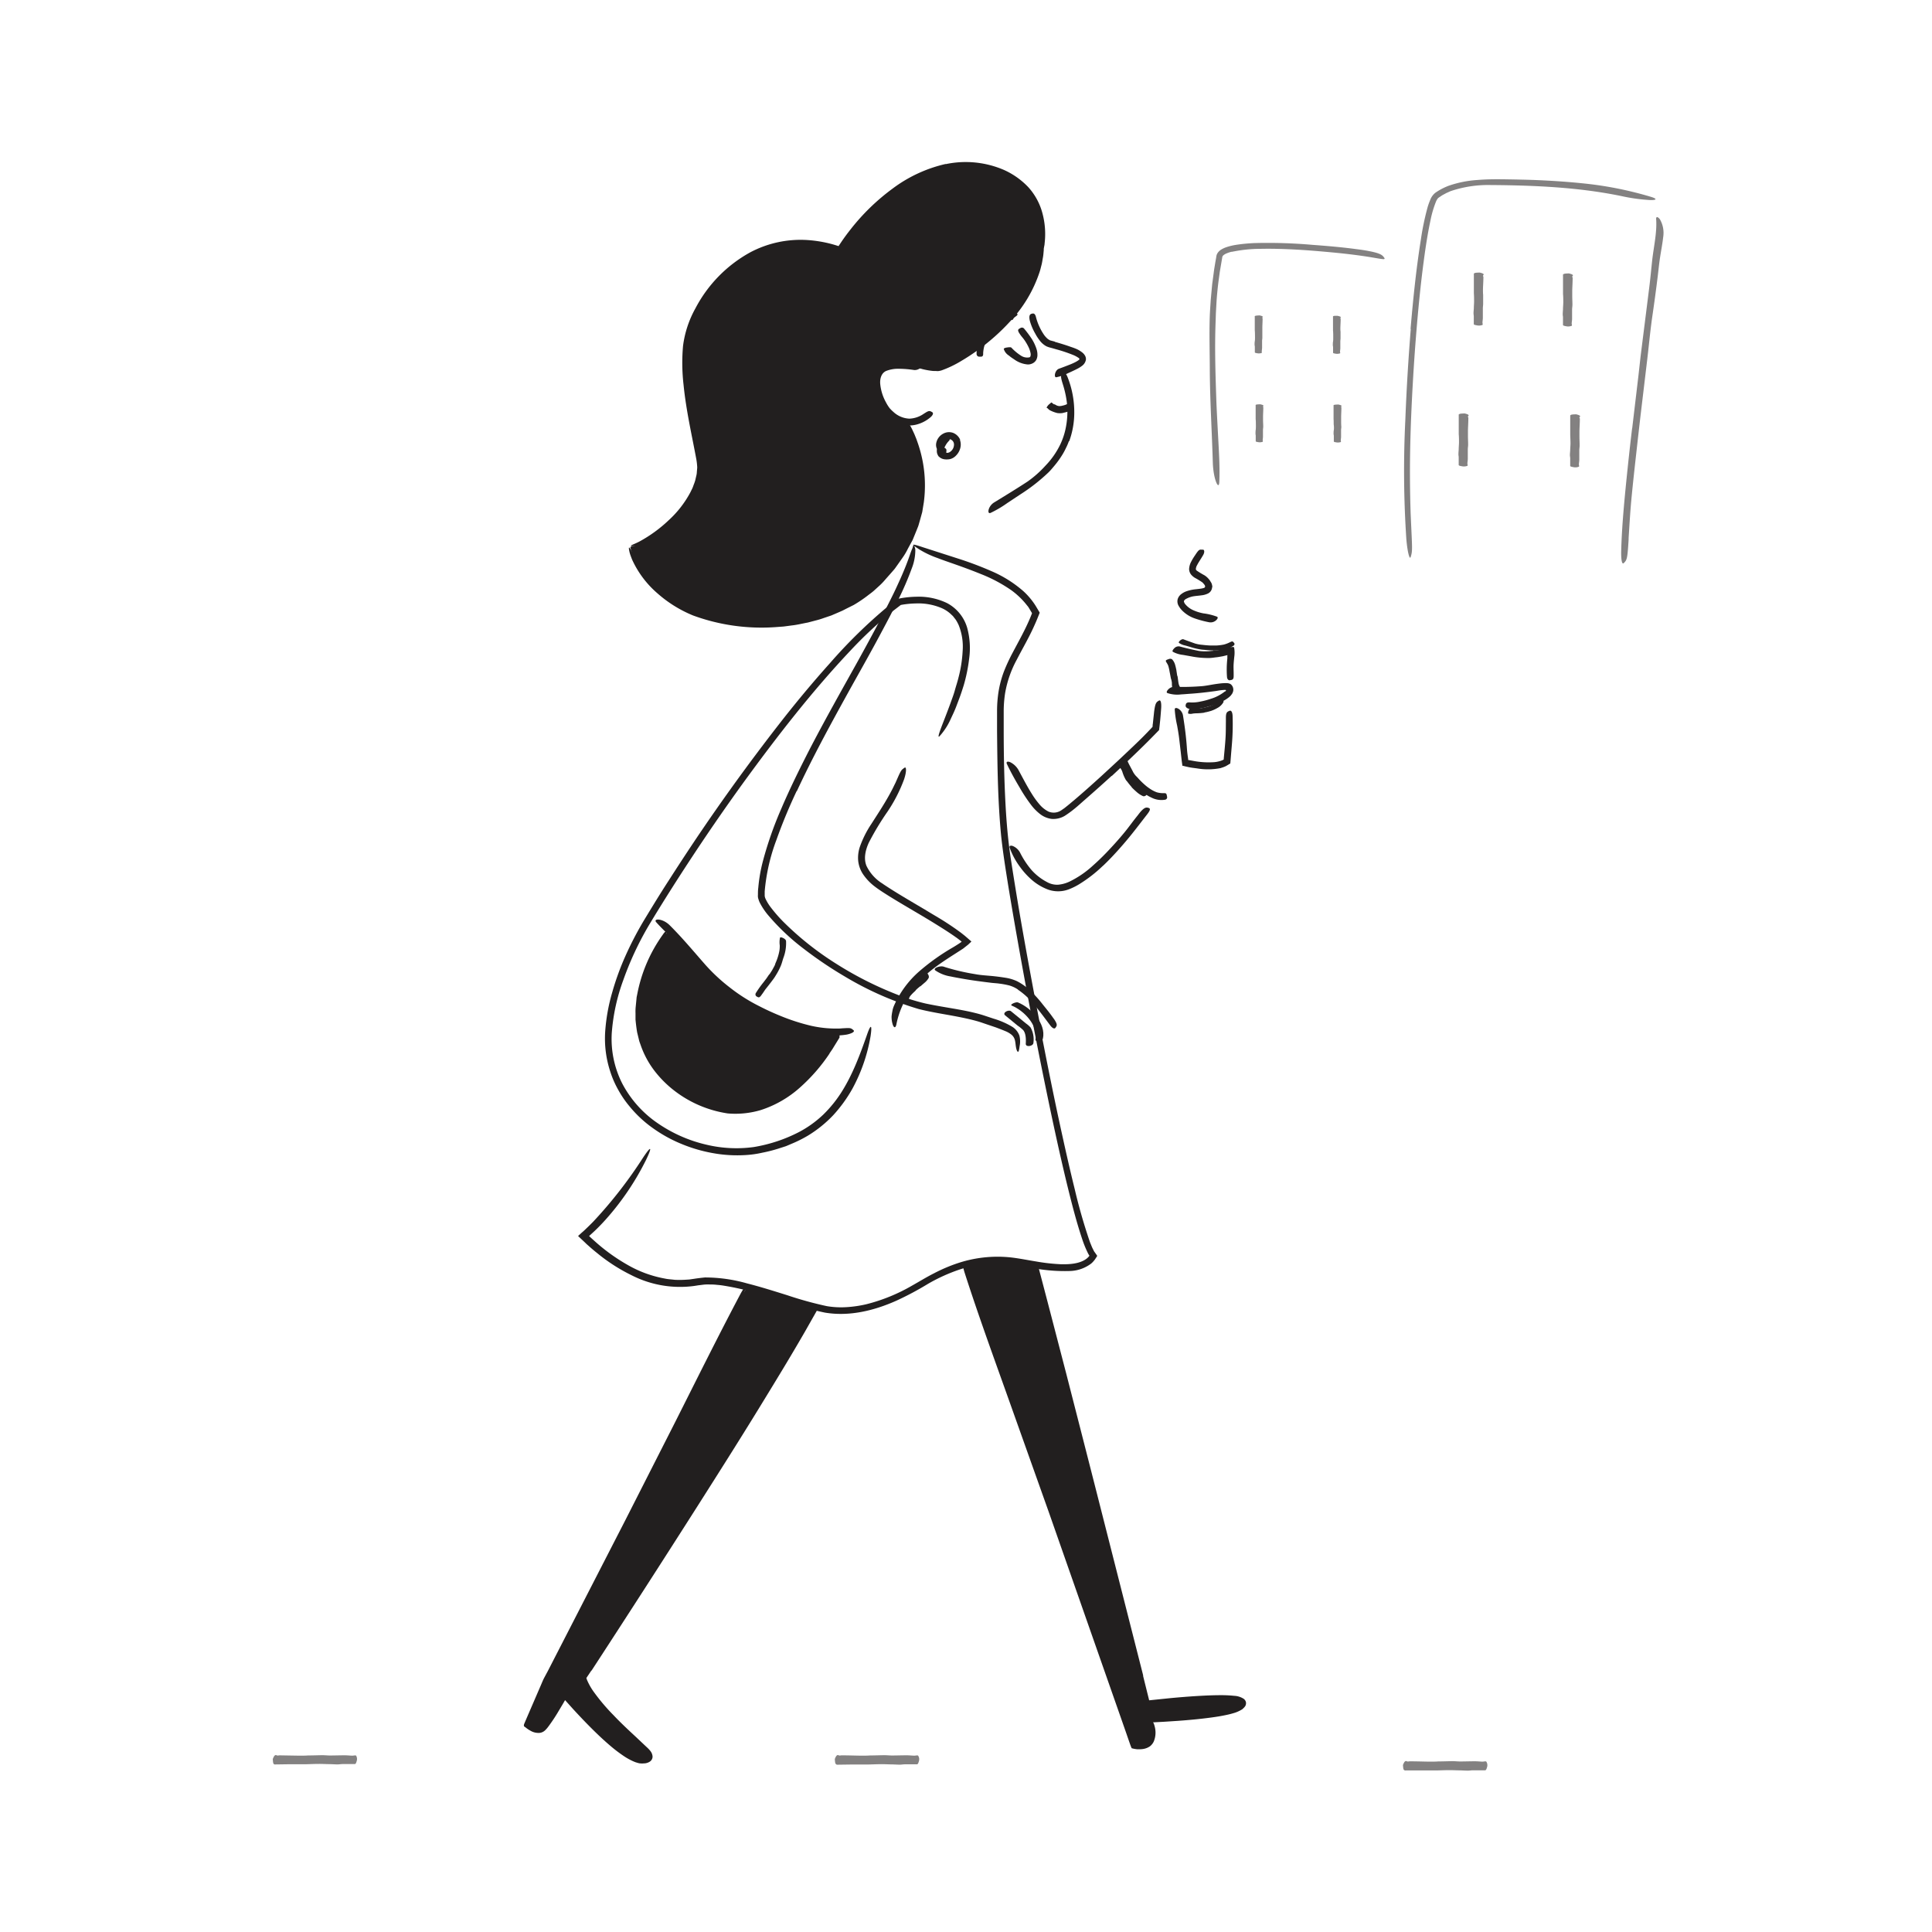 <?xml version="1.0" encoding="UTF-8"?>
<svg xmlns="http://www.w3.org/2000/svg" id="Layer_1" data-name="Layer 1" width="520" height="520" viewBox="0 0 520 520">
  <defs>
    <style>.cls-1{fill:#221f1f;}.cls-2{opacity:0.56;}</style>
  </defs>
  <title>Notioly v2</title>
  <g id="_77.Walking" data-name="77.Walking">
    <path class="cls-1" d="M200.87,346.64,147.13,452.36l-5.06,11.84s2.37,2.05,3.84,1,6.06-9.26,6.06-9.26,15.58,18.31,21.26,17.68c0,0,2.53,0,.84-1.89s-15.89-13.48-17.52-20.21c0,0,48.47-74.58,62-98.6Z"></path>
    <path class="cls-1" d="M159.16,449.64,158,451.37l-.18.28s0,0,0,0l.17.49a16.63,16.63,0,0,0,1.91,3.35,53.49,53.49,0,0,0,5.25,6.18c1.89,2,3.88,3.86,5.9,5.73l3,2.83c.13.12.26.23.4.38a6.58,6.58,0,0,1,.58.65,2.68,2.68,0,0,1,.61,1.53,1.62,1.62,0,0,1-.72,1.34,3,3,0,0,1-1.64.49,5.05,5.05,0,0,1-.91,0c-.23,0-.49-.07-.71-.13l-.66-.2-.6-.25a16.64,16.64,0,0,1-2.21-1.2,38.72,38.72,0,0,1-3.87-2.91c-2.43-2.06-4.69-4.28-6.89-6.55q-1.6-1.66-3.17-3.37l-2.17-2.42-.54.94-1.26,2.11a45.94,45.94,0,0,1-2.76,4.15,7.71,7.71,0,0,1-.79.9,2.57,2.57,0,0,1-1.42.71,4.2,4.2,0,0,1-2.59-.6l-.26-.15c-.13-.07-.26-.16-.38-.24a7.79,7.79,0,0,1-.71-.54c-.71-.3-.24-.92-.05-1.46l.93-2.16,3.32-7.68c.28-.64.53-1.29.85-1.91l1-1.86,1.91-3.72,3.82-7.43,15.27-29.73,13.42-26.42c5.67-11.25,11.29-22.59,17.17-33.72,3.67-6.95.77,2.75-5.79,15.69-11.63,22.95-23.35,45.82-35.34,68.83l-5.38,10.43L149.8,449c-.87,1.77-1.87,3.51-2.59,5.36l-2.34,5.48-1.17,2.75-.47,1.1c0,.06-.12.16,0,.2a1.33,1.33,0,0,0,.19.14,5,5,0,0,0,.45.25,3.6,3.6,0,0,0,.56.22,1.35,1.35,0,0,0,.88,0l.15-.09.17-.15c.14-.16.28-.31.43-.5.28-.36.56-.76.84-1.15,1.1-1.61,2.12-3.31,3.12-5l1.84-3.22,1.92,2.22,1.17,1.33,2.36,2.56c1.59,1.69,3.21,3.35,4.89,4.95a63.65,63.65,0,0,0,5.22,4.53,24.25,24.25,0,0,0,2.82,1.88,11.4,11.4,0,0,0,1.47.68,7.27,7.27,0,0,0,.73.2l.35.05H173a.86.86,0,0,0,.52-.13c.17-.12.07-.35,0-.49a1.68,1.68,0,0,0-.18-.21s-.26-.27-.41-.4l-1-.92-4-3.72a97,97,0,0,1-7.62-7.94,36.62,36.62,0,0,1-2.45-3.3,15.91,15.91,0,0,1-1-1.8c-.16-.32-.33-.63-.46-1l-.4-1.18-.12-.36a1.61,1.61,0,0,1,.2-.33l.38-.59.55-.84L158,448l2.2-3.37q4.38-6.76,8.77-13.51c8.83-13.66,17.68-27.4,26.26-41.07,6.66-10.63,13.07-21.13,19.34-31.82.7-1.18,1.35-2.36,2-3.53l.66-1.17a1,1,0,0,0,.07-.15l-.17-.05-.34-.12c-9.64-3.38-12.66-4.58-14.56-5.78-.43-.28-1-.6-1.25-.81-.79-.69,3.24.4,10.32,2.79l4,1.34,2,.67,1.62.56.89.31.23.08c.05,0,0,0,0,.07l-.06.1-.23.41-2.54,4.48c-.69,1.24-1.42,2.46-2.13,3.69-2.87,4.91-5.85,9.82-8.87,14.75-6,9.86-12.29,19.78-18.59,29.69q-14.06,22.08-28.41,44.09Z"></path>
    <path class="cls-1" d="M259.5,339.88c-.06,1.32,45.73,129.74,45.73,129.74s4,1.05,4.63-2.1a5.22,5.22,0,0,0-1.26-4.85s24.21-.84,25.68-4-25.84.21-25.84.21l-30-118.19Z"></path>
    <path class="cls-1" d="M307.66,451.05l1.64,6.59,5.75-.59q3.38-.32,6.76-.54c2.27-.14,4.53-.25,6.82-.25a33.74,33.74,0,0,1,3.54.17,5.18,5.18,0,0,1,2.58.81,1.62,1.62,0,0,1,.59.87,1.6,1.6,0,0,1-.17,1.07,2.91,2.91,0,0,1-.49.57l-.28.27c-.11.08-.25.15-.38.23a9.05,9.05,0,0,1-1.63.73c-.74.23-1.48.43-2.21.58-1.47.32-2.93.55-4.39.74-2.92.39-5.84.66-8.76.87l-3.64.24-2.83.15h-.15s-.16,0-.08,0a1.19,1.19,0,0,1,.16.23l.06.13a5.9,5.9,0,0,1,.2.63A6.41,6.41,0,0,1,311,466a6.16,6.16,0,0,1-.48,2.76,3.52,3.52,0,0,1-1,1.25,4.34,4.34,0,0,1-1.41.64,5.19,5.19,0,0,1-1.4.16c-.22,0-.45,0-.67,0a8.5,8.5,0,0,1-1-.16l-.44-.11c-.07-.12-.12-.27-.18-.4s-.22-.59-.31-.84l-.35-1-.69-2-1.4-4-2.78-7.93-5.56-15.86-11.11-31.71-10-28.09c-4.24-11.94-8.63-23.88-12.52-35.95a16.68,16.68,0,0,1-.55-2.1c-.1-.53-.05-.83.05-.77a12,12,0,0,1,1.44,2.48A147.75,147.75,0,0,1,267,357.91c8.58,24.41,17.17,48.81,25.65,73.48,2.54,7.37,5.19,14.88,7.88,22.42l4,11.34,1,2.83.24.66c0,.07,0,.17.09.21l.24,0c.2,0,.42,0,.63,0a2.27,2.27,0,0,0,1.93-.81,3.93,3.93,0,0,0,.4-2.32,4.09,4.09,0,0,0-.15-.85,1.59,1.59,0,0,0-.07-.2,1.23,1.23,0,0,0-.11-.28,4,4,0,0,0-.48-.79,2.66,2.66,0,0,0,0-1.06.19.19,0,0,0,0-.08s0,0,.07-.07.1-.1.16-.16.25-.31.39-.49l3.8-.18,3.08-.19c2.05-.13,4.09-.3,6.14-.51s4.07-.45,6.07-.8,4.45-.95,4.64-1.28a.38.38,0,0,0,.14-.25.29.29,0,0,0-.19-.2,2.11,2.11,0,0,0-.56-.15c-.07,0-.65-.08-1.11-.11l-1.43-.05c-1.92,0-3.86,0-5.79.14-3.88.21-7.76.55-11.64.95l-4.17.47q-3.59-14.26-7.18-28.53c-4-15.86-8-31.8-12-47.54-3.19-12.21-6.31-24.19-9.46-36.26-.52-1.95-1-3.86-1.54-5.81l-.94,0c-10.26-.41-13.52-.68-15.7-1.27-.5-.14-1.15-.28-1.44-.4-1-.43,3.23-.57,10.74-.36l8.8.27q2,7.53,4,15.24,1.91,7.34,3.85,14.8c2.55,9.95,5.13,20,7.71,30.12L307.7,451Z"></path>
    <path class="cls-1" d="M287.67,118.8a14.17,14.17,0,0,1-.75,1.75,18,18,0,0,1-.89,1.68,24.57,24.57,0,0,1-2.18,3.06c-.59.7-1.16,1.41-1.8,2a48.93,48.93,0,0,1-7.44,5.79l-3.46,2.29a29.58,29.58,0,0,1-4.54,2.68c-1,.44-.7-1.82,1-2.84,3-1.84,6-3.66,9-5.63a29,29,0,0,0,4.8-4.27,21.81,21.81,0,0,0,4-5.76,19,19,0,0,0,1.38-4.09,22.28,22.28,0,0,0,.42-6.57,26.77,26.77,0,0,0-1-5l-.33-1.07c-.38-1.33-.4-1.8,0-2.23a1.89,1.89,0,0,1,.27-.29c.33-.23.8.23,1.19,1.21a25.49,25.49,0,0,1,1.8,9.7,22.54,22.54,0,0,1-1.35,7.52Z"></path>
    <path class="cls-1" d="M283.9,92c1.45.42,2.9.85,4.36,1.38a16.75,16.75,0,0,1,1.62.61,7.77,7.77,0,0,1,1.41.88,3.08,3.08,0,0,1,.72.81,1.91,1.91,0,0,1,.27,1.12,2.63,2.63,0,0,1-1.11,1.71,8,8,0,0,1-1.35.82c-.8.41-1.6.77-2.39,1.13a12.17,12.17,0,0,1-3.14,1.08c-.68.09-.4-1.89.74-2.3s2-.75,3-1.14a14.91,14.91,0,0,0,1.39-.63c.23-.11.41-.23.6-.34l.38-.27a.22.22,0,0,0,.11-.25c0-.12,0-.14-.28-.33a7.91,7.91,0,0,0-1.62-.83,40.53,40.53,0,0,0-4.2-1.4l-1.33-.38-.68-.18a6.89,6.89,0,0,1-.77-.29,5.52,5.52,0,0,1-1.77-1.53,12.07,12.07,0,0,1-1.21-1.86,14.85,14.85,0,0,1-1.37-3.13,5.87,5.87,0,0,1-.18-.75c-.14-1,.09-1.37.6-1.49a1.51,1.51,0,0,1,.35-.06.58.58,0,0,1,.48.25,1.68,1.68,0,0,1,.28.63,15.15,15.15,0,0,0,2.15,4.8,5.68,5.68,0,0,0,1.22,1.3c.11,0,.22.13.32.18s.14.07.33.12l1.09.29Z"></path>
    <path class="cls-1" d="M169.65,147.31c2.25,8.58,10.61,15.49,18.9,18.26,15.56,5.22,36.61,3,48.31-9,20.07-20.63,7.38-41.5,7.38-41.5s-9-5.11-9.11-10.65c-.18-6,4.11-7.56,9.47-6.81,2.63.38,5,1.44,7.68,1.33,3-.12,26.59-12.85,27.61-32.11,0,0,3.29-14-9.95-20-18-7.84-35.82,8.15-43.69,20.86-23.34-8.17-38.18,11.56-40.75,23.12-2.49,11.18,3.35,31,3.27,35-.22,10.73-13.88,20.59-18.91,21.3"></path>
    <path class="cls-1" d="M254.57,44.17a26,26,0,0,1,15.65,1.57,20.66,20.66,0,0,1,6.56,4.65,16.87,16.87,0,0,1,3.82,7.11,21.44,21.44,0,0,1,.56,8c0,.33-.09.67-.15,1l-.08.47,0,.13,0,.24c-.07.66-.1,1.33-.23,2s-.2,1.31-.37,1.95-.31,1.29-.52,1.91a35.74,35.74,0,0,1-8,13.38,55.93,55.93,0,0,1-8.46,7.53c-1.53,1.12-3.11,2.15-4.74,3.11a28.85,28.85,0,0,1-5.22,2.48,5.6,5.6,0,0,1-.7.16,3.25,3.25,0,0,1-.72,0c-.42,0-.84,0-1.25-.06a20,20,0,0,1-2.4-.44,31.21,31.21,0,0,0-4.4-.93,10.8,10.8,0,0,0-4.22.21,4.58,4.58,0,0,0-3,2.28,5.52,5.52,0,0,0-.58,1.91,7.17,7.17,0,0,0-.08,1,4.65,4.65,0,0,0,.06,1,8.08,8.08,0,0,0,1.78,3.71,21,21,0,0,0,3.13,3.12c.58.48,1.17.93,1.79,1.37.3.21.61.43.93.63l.47.3.66.41.27.46.17.32c.1.2.21.4.3.6.18.41.39.81.56,1.22l.5,1.23.44,1.26a35.24,35.24,0,0,1,1.32,5.14,34.83,34.83,0,0,1,.23,10.59l-.43,2.63-.71,2.56c-.13.42-.23.85-.38,1.27l-.49,1.23-1,2.45-1.27,2.33A16.72,16.72,0,0,1,243,150l-1.52,2.16c-.26.36-.5.73-.78,1.07l-.87,1-1.46,1.65a17.88,17.88,0,0,1-1.52,1.62L235.2,159c-.55.49-1.17.91-1.75,1.37a36.49,36.49,0,0,1-3.69,2.47l-2,1-1,.51-1,.44-2,.86-2.1.71a19.69,19.69,0,0,1-2.11.64l-2.13.56c-1.44.26-2.87.63-4.33.78l-2.17.29-2.19.16a53.5,53.5,0,0,1-22.18-3.13,33.71,33.71,0,0,1-9.64-6,26.4,26.4,0,0,1-6.79-9.07c-.21-.55-.39-1-.53-1.44a8.64,8.64,0,0,1-.25-1c-.1-.54-.09-.79,0-.78s.29.27.55.75.64,1.16,1.12,2a29.34,29.34,0,0,0,4.88,6.15,36.55,36.55,0,0,0,9.06,6.39,27.7,27.7,0,0,0,5.07,2,47.09,47.09,0,0,0,5.36,1.32,51.68,51.68,0,0,0,11,.9,47.35,47.35,0,0,0,21.29-5.15,33.4,33.4,0,0,0,8.73-6.56,42.65,42.65,0,0,0,6.57-8.87,35.43,35.43,0,0,0,2.3-5c.32-.86.52-1.76.78-2.64.12-.45.28-.88.36-1.34l.23-1.36a32.05,32.05,0,0,0,0-11,34.29,34.29,0,0,0-1.22-4.84l-.41-1.2-.48-1.17c-.15-.4-.35-.77-.53-1.16a6,6,0,0,0-.28-.57l-.19-.34-.41-.26-.6-.39c-.4-.27-.8-.54-1.18-.83-.79-.56-1.53-1.17-2.27-1.81a18.34,18.34,0,0,1-3.83-4.53,8.24,8.24,0,0,1-1-3,9,9,0,0,1,.2-3.11,6.44,6.44,0,0,1,1.46-2.9,6.63,6.63,0,0,1,2.73-1.76,13.18,13.18,0,0,1,6.06-.36c2,.29,3.82.94,5.59,1.2a9.78,9.78,0,0,0,1.31.11,4.32,4.32,0,0,0,.63,0,4,4,0,0,0,.51-.11,18.79,18.79,0,0,0,2.5-1.05A48.56,48.56,0,0,0,260.13,94a53.06,53.06,0,0,0,11.36-9.93,31.77,31.77,0,0,0,7-13.12,16,16,0,0,0,.36-1.83c.12-.61.17-1.23.23-1.85l0-.46a2.06,2.06,0,0,1,.05-.35l0-.22c.06-.29.09-.6.14-.9.07-.61.12-1.23.14-1.85a18.93,18.93,0,0,0-1.18-7.24,14.75,14.75,0,0,0-4.19-5.94,10.63,10.63,0,0,0-1.45-1.13l-.76-.53c-.26-.16-.54-.29-.81-.44-.55-.28-1.08-.6-1.65-.85s-1.14-.48-1.74-.67a23.18,23.18,0,0,0-9.06-1.24,27.89,27.89,0,0,0-9,2.1,45.69,45.69,0,0,0-15.19,10.63,56.52,56.52,0,0,0-4.65,5.36q-1.08,1.41-2.07,2.88c-.17.24-.33.48-.49.74l-.71,1.11c0,.15-.17,0-.27,0l-.31-.1-.63-.2-.92-.3a29.56,29.56,0,0,0-13.91-1,28.36,28.36,0,0,0-12.59,5.91A35.77,35.77,0,0,0,189,83.41a26,26,0,0,0-3.33,10.18,52,52,0,0,0,.3,10.79c.41,3.59,1,7.16,1.73,10.72l1.06,5.35c.18.9.35,1.8.5,2.71a15.33,15.33,0,0,1,.28,2.86,18.82,18.82,0,0,1-3.26,9.37,31.24,31.24,0,0,1-5.08,5.87,31.81,31.81,0,0,1-4.16,3.23,14.59,14.59,0,0,1-5.29,2.33c-.31.05-.64.14-1,.16a6.63,6.63,0,0,1-.78,0c-.29,0-.21-.14.17-.32s1.08-.45,2-.93A37.18,37.18,0,0,0,180,140a28,28,0,0,0,5.81-7.48l.52-1.06c.17-.35.28-.73.42-1.09a11.18,11.18,0,0,0,.38-1.11l.26-1.13a4.83,4.83,0,0,0,.17-1.13l.1-1.15a16.5,16.5,0,0,0-.25-2.28c-1.2-6.48-2.75-13.14-3.43-20a51.49,51.49,0,0,1-.14-10.47A28.07,28.07,0,0,1,187.17,83a36.46,36.46,0,0,1,14.77-15.09,28.94,28.94,0,0,1,15.54-3.29,33.55,33.55,0,0,1,7.84,1.5l.38.12h0l.31-.47.55-.82c.74-1.08,1.52-2.14,2.34-3.17A57.85,57.85,0,0,1,240.19,50.8a37.84,37.84,0,0,1,14.35-6.67Z"></path>
    <path class="cls-1" d="M237.54,110.34a16.28,16.28,0,0,1-2.25-5.51,8.81,8.81,0,0,1-.22-2.26,5.06,5.06,0,0,1,1.83-3.75,7,7,0,0,1,3.72-1.36,24.46,24.46,0,0,1,3.3-.1,14.47,14.47,0,0,1,4.1.6c.81.29-.62,1.83-2.07,1.62a27.44,27.44,0,0,0-3.89-.32,8.86,8.86,0,0,0-3.52.57c-1.28.54-1.74,2-1.63,3.48a12.72,12.72,0,0,0,1.56,5,10.62,10.62,0,0,0,.85,1.38,3.25,3.25,0,0,0,.23.29l.28.29a7.81,7.81,0,0,0,.59.56,6.73,6.73,0,0,0,4.35,1.85,7.21,7.21,0,0,0,3.49-1.07c.23-.14.45-.3.69-.44.86-.55,1.18-.66,1.67-.39a1.77,1.77,0,0,1,.33.19c.32.24.15.77-.5,1.33a9.34,9.34,0,0,1-3.52,1.9,7.67,7.67,0,0,1-4.35,0,9.25,9.25,0,0,1-2.87-1.5,11.47,11.47,0,0,1-1.16-1c-.18-.18-.36-.34-.57-.59s-.34-.45-.48-.66Z"></path>
    <path class="cls-1" d="M258.36,118.38a3.74,3.74,0,0,1,.06,2.38,4.43,4.43,0,0,1-1.14,1.89,3.3,3.3,0,0,1-1.46.89,3.1,3.1,0,0,1-.7.1,3.05,3.05,0,0,1-.68,0,2.66,2.66,0,0,1-1.47-.52c-.12-.09-.23-.19-.34-.29s-.16-.25-.23-.38a2.22,2.22,0,0,1-.24-.77,4.22,4.22,0,0,1,0-.71c0-.21.07-.44.12-.64a8.33,8.33,0,0,1,.86-2,3.68,3.68,0,0,1,2.08-1.88c.32-.08.41.41.43.92s.05,1-.19,1.24a5.8,5.8,0,0,0-1.12,1.57,3,3,0,0,0-.4,1.41c0,.12.16.29.56.28a3.23,3.23,0,0,0,.6,0,1.55,1.55,0,0,0,.46-.15,2.39,2.39,0,0,0,1.21-2.07,1.46,1.46,0,0,0-2.73-.74,1.1,1.1,0,0,0,0,1.46c.1.06.15.13.26.19.35.25.51.39.41.92,0,.12,0,.24,0,.36-.07.38-.46.57-1.07.37a5.37,5.37,0,0,1-.66-.36,3.24,3.24,0,0,1-.59-.63,2.64,2.64,0,0,1-.43-1.8,3.63,3.63,0,0,1,1.93-2.71,3.23,3.23,0,0,1,2.7-.18,3.47,3.47,0,0,1,1.86,1.87Z"></path>
    <path class="cls-1" d="M279.9,276.17c1.89,9.81,3.85,19.6,6,29.35,1.07,4.87,2.17,9.73,3.37,14.57a146.45,146.45,0,0,0,4.11,14.28l.5,1.22c.17.4.37.75.55,1.13a.78.78,0,0,0,.12.19l.17.24.33.46.16.24.08.12s0,.08,0,.12l-.32.49-.33.5-.37.44a6.23,6.23,0,0,1-.58.57,9.93,9.93,0,0,1-5.64,2,45.81,45.81,0,0,1-11.1-1c-1.59-.28-3.17-.59-4.71-.79a34.54,34.54,0,0,0-4.67-.22,31.27,31.27,0,0,0-9.19,1.58,46.8,46.8,0,0,0-8.61,3.89,82.24,82.24,0,0,1-8.57,4.56c-5.92,2.63-12.57,4.29-19.18,3.18a89.73,89.73,0,0,1-9.38-2.51c-3.08-.95-6.13-1.92-9.21-2.79a69.76,69.76,0,0,0-8.25-1.89c-.7-.12-1.39-.22-2.09-.27a16.11,16.11,0,0,0-2.08-.11,10.76,10.76,0,0,0-2.05.1l-1,.12-1.08.17a28.68,28.68,0,0,1-16.94-2.9,47.19,47.19,0,0,1-9.29-6c-.72-.57-1.43-1.17-2.11-1.78-.34-.31-.7-.6-1-.92l-1.36-1.28-.39-.37-.2-.19,0,0s0,0,0,0l.1-.09.78-.71.79-.7.49-.47c.65-.61,1.29-1.25,1.92-1.89a119.76,119.76,0,0,0,13.3-17.06c2.48-3.77,2.57-3,.9.47a72.28,72.28,0,0,1-10.89,16.07c-1.26,1.4-2.59,2.75-4,4l-.42.39,0,0h0l.07.07.5.47,1,.9a50.22,50.22,0,0,0,8.79,6.33,31.17,31.17,0,0,0,10,3.67c.87.2,1.75.22,2.63.34a25.83,25.83,0,0,0,2.64,0l1.32-.08,1.31-.19c.81-.13,1.91-.26,2.9-.36a41.4,41.4,0,0,1,11.36,1.6c3.66.93,7.22,2.06,10.78,3.17a98.7,98.7,0,0,0,10.64,2.94,23.09,23.09,0,0,0,5.34.28,31.63,31.63,0,0,0,5.37-.79,47.63,47.63,0,0,0,12.26-5c1.95-1.09,3.92-2.32,6-3.36a43.17,43.17,0,0,1,6.45-2.73,33.91,33.91,0,0,1,14-1.52c2.38.26,4.6.73,6.86,1.09a51.78,51.78,0,0,0,6.72.76c2.4.06,4.95-.12,6.75-1.35a4.34,4.34,0,0,0,.61-.51c.1-.09.18-.21.2-.21l.09-.13c0-.05.11-.09.05-.14l-.11-.15a6.81,6.81,0,0,1-.38-.71,29.26,29.26,0,0,1-1.45-3.61c-1.62-4.84-2.84-9.72-4.05-14.62-2.37-9.8-4.45-19.66-6.46-29.53q-3.69-18.22-6.92-36.53-1.23-6.93-2.38-13.89c-.74-4.64-1.5-9.28-2-14-.9-9.38-1-18.77-1.09-28.08,0-1.82,0-3.62,0-5.42a33.36,33.36,0,0,1,.44-5.47,28.16,28.16,0,0,1,1.45-5.29,48.15,48.15,0,0,1,2.29-4.93c1.68-3.18,3.43-6.26,4.78-9.52l.43-1.06a.65.65,0,0,0,0-.13l-.08-.13-.26-.43c-.22-.36-.43-.73-.66-1.09l-.81-1a20.91,20.91,0,0,0-3.77-3.5,39.92,39.92,0,0,0-8.12-4.32c-5.39-2.19-9.13-3.3-11.67-4.31a25.32,25.32,0,0,1-5.07-2.41c-.48-.33-1.14-.74-1.4-1-.43-.41.48-.18,2.48.49l9.32,3a92.85,92.85,0,0,1,9.13,3.43,32.39,32.39,0,0,1,8.53,5.33,19.15,19.15,0,0,1,3.37,4l.8,1.34.3.5a4,4,0,0,1-.21.54l-.34.85c-.31.78-.65,1.55-1,2.32-1.38,3.08-3.11,6-4.59,8.89a29.13,29.13,0,0,0-3.17,9.06,32,32,0,0,0-.38,4.81c0,1.68,0,3.36,0,5,0,6.73.13,13.48.49,20.2.27,5,.71,10,1.47,14.91s1.57,9.93,2.42,14.89q2.58,14.89,5.47,29.74Z"></path>
    <path class="cls-1" d="M207.1,262.25l.7-1.09c.22-.38.42-.77.63-1.15s.21-.59.34-.88a14.14,14.14,0,0,0,1-3.2,7.67,7.67,0,0,0,.1-1.51,6.22,6.22,0,0,1,.06-2c.06-.22.47-.14.87.06s.77.49.77.86a11.22,11.22,0,0,1-.62,4.21c-.31.81-.48,1.68-.83,2.48a17.27,17.27,0,0,1-1.33,2.52c-.29.51-.65,1-1,1.45-.52.7-1.06,1.39-1.6,2.06-.42.52-.74,1.11-1.16,1.63a3,3,0,0,1-.26.36c-.35.42-.55.47-.93.26l-.26-.15a.67.67,0,0,1-.13-.9,28.46,28.46,0,0,1,2.05-2.88l.8-1.05.74-1.09Z"></path>
    <path class="cls-1" d="M214.41,212.94a140.42,140.42,0,0,0-5.47,13.22,51.7,51.7,0,0,0-3.12,13.74c0,.39,0,.9,0,1.21a2.65,2.65,0,0,0,.28.92,12.53,12.53,0,0,0,1.26,2.06,40.42,40.42,0,0,0,3.34,3.87A81.4,81.4,0,0,0,225,259.35a94.39,94.39,0,0,0,16.38,8.31,53.94,53.94,0,0,0,7.75,2.44c2.66.56,5.37,1,8.05,1.46,1.73.31,3.47.63,5.19,1.06.87.21,1.73.45,2.58.73l2.5.83a21.5,21.5,0,0,1,5,2.18,4.64,4.64,0,0,1,1.92,2.37,6.39,6.39,0,0,1,.05,2.91c-.14,1.05-.25,1.48-.44,1.45s-.44-.56-.57-1.52c-.07-.47-.11-1.05-.24-1.58a2.81,2.81,0,0,0-.83-1.42,6.28,6.28,0,0,0-1.8-1.06c-.77-.33-1.63-.65-2.55-1l-2.52-.85c-.89-.3-1.64-.58-2.48-.81-1.66-.47-3.37-.84-5.11-1.18-3.47-.68-7-1.18-10.58-2.08a85.92,85.92,0,0,1-19.93-8.77,106.47,106.47,0,0,1-11-7.42,60.06,60.06,0,0,1-9.76-9.24,18.25,18.25,0,0,1-2.1-3.18,5.59,5.59,0,0,1-.38-1,2.42,2.42,0,0,1-.13-.56,3.14,3.14,0,0,1,0-.58c0-.62,0-1.25.09-1.87a42.32,42.32,0,0,1,1.27-7.28,97.74,97.74,0,0,1,4.83-13.81c2.34-5.51,5-10.88,7.71-16.18,4.15-8,8.63-15.93,13-23.77,3.36-6.09,6.62-12.1,9.63-18.25.66-1.36,1.27-2.7,1.89-4.08,2.27-5.15,2.56-6.77,3.1-7.89.12-.26.19-.63.26-.82s.17-.14.29.07a2.62,2.62,0,0,1,.29,1.18,13.54,13.54,0,0,1-.95,4.83,81.66,81.66,0,0,1-3.76,8.67c-1.39,2.85-2.88,5.67-4.4,8.5-3,5.66-6.24,11.32-9.38,17-4.67,8.46-9.31,17-13.37,25.74Z"></path>
    <path class="cls-1" d="M272.34,270.67c3.23,1.3,7.19,5.39,6.36,9.19-.13.58,1.88.26,2-.32.9-4.1-3.23-8.32-6.73-9.74-.5-.2-2.34.58-1.64.87Z"></path>
    <path class="cls-1" d="M270.55,273.3l3.34,2.74a10.3,10.3,0,0,1,1.53,1.25c.72.88.74,2.55.67,3.61s2,.68,2.05-.18a6.64,6.64,0,0,0-.75-4.16,7.07,7.07,0,0,0-1.27-1.11l-4-3.27c-.64-.53-2.45.41-1.57,1.12Z"></path>
    <path class="cls-1" d="M296.79,233.09a37.28,37.28,0,0,1-6.38,4.93,16.87,16.87,0,0,1-2.73,1.34,8.08,8.08,0,0,1-5.53.09,14.26,14.26,0,0,1-4.53-2.71,20.27,20.27,0,0,1-3.11-3.45,19.79,19.79,0,0,1-2.75-5.11c-.2-.54.26-.7.9-.45a3.94,3.94,0,0,1,1.93,1.83,23.21,23.21,0,0,0,3,4.55,14.78,14.78,0,0,0,4.22,3.3,5.48,5.48,0,0,0,3,.71,9.08,9.08,0,0,0,3.14-.88,26.29,26.29,0,0,0,6.28-4.33c1.2-1.06,2.35-2.17,3.47-3.33,1.69-1.76,3.34-3.58,4.88-5.45,1.21-1.46,2.28-3,3.46-4.45.26-.33.51-.66.78-1,1-1.18,1.58-1.46,2.17-1.27a1.24,1.24,0,0,1,.37.14c.31.26.06.78-.6,1.63-2,2.57-4.12,5.41-6.46,8.1-1.73,2-3.56,4-5.5,5.82Z"></path>
    <path class="cls-1" d="M299.24,208.79q-3.62,3.3-7.31,6.52c-.9.78-1.77,1.59-2.71,2.35a28.32,28.32,0,0,1-2.65,1.93,6,6,0,0,1-3.51.82,6.36,6.36,0,0,1-3.24-1.4,13.19,13.19,0,0,1-2.3-2.37,43,43,0,0,1-3.12-4.74c-1.22-2.05-2.38-4.14-3.37-6.23-.32-.64.13-.83.86-.53a5.22,5.22,0,0,1,2.35,2.32c1.15,2.13,2.24,4.25,3.48,6.21a22,22,0,0,0,2,2.76,7.73,7.73,0,0,0,2.47,2,3.63,3.63,0,0,0,3.46-.34l.84-.58.86-.69c.57-.45,1.13-.95,1.7-1.41,2.48-2.1,4.92-4.29,7.34-6.49l4.44-4.1c2.22-2.09,4.46-4.18,6.61-6.31.84-.83,1.64-1.68,2.44-2.52.23-.27.32-.3.34-.44s0-.47.07-.74l.18-1.72c.06-.51.11-1,.16-1.51.25-1.89.46-2.47,1-2.82a2.26,2.26,0,0,1,.38-.23c.41-.14.61.67.52,2.09-.07,1-.16,2.11-.26,3.18-.06.54-.11,1.08-.17,1.62l-.06.48-.05.37c0,.13,0,.27-.13.34l-.8.82c-1.51,1.56-3.07,3.11-4.66,4.65-2.35,2.28-4.75,4.53-7.16,6.78Z"></path>
    <path class="cls-1" d="M329.75,186.13c.13-.14.12-.1.14-.13a.17.17,0,0,0,.06-.06.19.19,0,0,0,0-.18c-.05-.06-.11-.06-.21-.07a11,11,0,0,0-1.1.08c-.57.06-1.14.19-1.72.26-2,.27-4.13.52-6.22.67-.94.06-1.87.15-2.81.2a8.25,8.25,0,0,1-3.67-.36c-.37-.15-.16-.6.24-1a2.2,2.2,0,0,1,1.57-.69,64.36,64.36,0,0,0,6.89-.13c1.44-.06,2.89-.41,4.37-.62.57-.08,1.15-.16,1.76-.21.44,0,1.69-.2,2.3.35a1.89,1.89,0,0,1,.53,1.89,3.33,3.33,0,0,1-.21.52l-.33.47a4.5,4.5,0,0,1-.65.61,9.16,9.16,0,0,1-1.35.88,20.44,20.44,0,0,1-4.39,1.64,15.69,15.69,0,0,1-3.6.65,6.24,6.24,0,0,1-.86,0c-1.12-.19-1.5-.66-1.35-1.18a1.2,1.2,0,0,1,.11-.35c.24-.32.61-.35,1.09-.31a9.92,9.92,0,0,0,2.69-.22,20.85,20.85,0,0,0,2.91-.77,11.25,11.25,0,0,0,3.78-2Z"></path>
    <path class="cls-1" d="M328.6,206.72a17.54,17.54,0,0,1-6.45.09c-.76-.1-1.51-.18-2.25-.34l-.72-.16-.81-.2c-.05,0-.16,0-.16-.08l0-.2-.06-.42-.11-.82-.22-2-.45-3.87c-.14-1.15-.34-2.29-.54-3.42a27.8,27.8,0,0,1-.65-4.36c0-.93,1.95-.05,2.22,1.62.49,3,.87,5.94,1.07,9,.06.89.19,1.83.32,2.72l0,.22s0,.07.06.07l.11,0,1.09.2a21.82,21.82,0,0,0,5.85.36,7.6,7.6,0,0,0,1.68-.36l.39-.14.24-.12c.05-.05.18-.05.17-.14l0-.24c.17-1.8.37-3.76.48-5.62.09-1.46.07-2.9.09-4.35,0-.32,0-.63,0-.95,0-1.19.21-1.56.72-1.78a2,2,0,0,1,.35-.14c.4-.09.68.42.73,1.3a64.45,64.45,0,0,1-.21,8.06c-.08,1-.17,2-.25,3l-.08,1-.07.75v.09l-.08.05-.16.09-.32.2-.65.38a8,8,0,0,1-1.33.49Z"></path>
    <path class="cls-1" d="M316.61,180.32l.21,1.36c0,.16.12.31.14.48.09.58.15,1.18.25,1.76a3.23,3.23,0,0,0,.25.74c.14.3.37.57.28,1-.05.23-1.85.54-2,.18a5.11,5.11,0,0,1-.32-2,4.66,4.66,0,0,0-.27-1.23c-.09-.46-.17-.91-.26-1.37-.06-.28-.11-.56-.16-.84a11,11,0,0,0-.31-1.26,6,6,0,0,0-.49-.89,2,2,0,0,1-.11-.2c-.1-.27,0-.39.47-.56l.32-.11a.92.92,0,0,1,.86.08,3.59,3.59,0,0,1,.85,1.61c.13.43.21.88.32,1.33Z"></path>
    <path class="cls-1" d="M330.38,176.34h-.06s.06,0,0,0l-.25.06-1,.24c-.66.11-1.31.25-2,.3a14.28,14.28,0,0,1-1.45.16,23.42,23.42,0,0,1-5-.44l-2.19-.39a7.39,7.39,0,0,1-2.73-.83c-.28-.17,0-.59.35-.95a1.61,1.61,0,0,1,1.4-.51c1.71.47,3.45.86,5.24,1.22a12.72,12.72,0,0,0,3.32,0,18.39,18.39,0,0,0,3.61-.6l.29-.08.35-.12.67-.25.77,0c.12,0,.27-.08.36,0a1.42,1.42,0,0,1,.14.33,8.13,8.13,0,0,1,0,2.36c-.06.59-.12,1.18-.16,1.77-.07.92,0,1.83,0,2.74,0,.2,0,.4,0,.6,0,.75-.2,1-.71,1.08-.11,0-.23.06-.35.07-.39,0-.67-.31-.73-.86a27.35,27.35,0,0,1,.09-5l0-.46v-.22c0-.08,0,0,0,0l0,0s0-.07,0-.06h0Z"></path>
    <path class="cls-1" d="M326.51,175.06c-.8,0-1.6-.07-2.4-.16a8.52,8.52,0,0,1-.87-.08,19.06,19.06,0,0,1-3-.73c-.44-.12-.87-.26-1.31-.37a4.28,4.28,0,0,1-1.61-.69c-.29-.22.71-1.18,1.24-.95,1,.39,2,.73,3.08,1.12a9.81,9.81,0,0,0,2,.36c.75.09,1.51.16,2.27.18.47,0,.94,0,1.41,0a13.52,13.52,0,0,0,2.11-.26,8.54,8.54,0,0,0,1.51-.57l.32-.15c.39-.18.55-.15.78.15l.16.2c.15.23.06.51-.24.71a7.6,7.6,0,0,1-3.06,1.1,19.89,19.89,0,0,1-2.44.19Z"></path>
    <path class="cls-1" d="M326.24,158.07A2,2,0,0,1,325,159.8a5.32,5.32,0,0,1-1.68.44c-.92.13-1.73.16-2.47.33a6.24,6.24,0,0,0-1.49.56,1.41,1.41,0,0,0-.68.58c-.07.12,0,.43.24.79a5.91,5.91,0,0,0,2.3,1.76,11.93,11.93,0,0,0,2.68.83,16.19,16.19,0,0,1,3.65.89c.37.17.17.62-.27,1a2.2,2.2,0,0,1-1.79.51,27.59,27.59,0,0,1-3.79-1,8.79,8.79,0,0,1-3.62-2.27,5.9,5.9,0,0,1-.85-1.16,2.4,2.4,0,0,1-.26-1.78,2.65,2.65,0,0,1,1-1.4,4.91,4.91,0,0,1,1.23-.69,10.82,10.82,0,0,1,2.72-.6c.43-.05.85-.09,1.25-.15a4.93,4.93,0,0,0,.88-.2.47.47,0,0,0,.27-.23.48.48,0,0,0,0-.37,1.4,1.4,0,0,0-.09-.17,1.42,1.42,0,0,0-.16-.22,4.51,4.51,0,0,0-.45-.5,22.08,22.08,0,0,0-2-1.22,4,4,0,0,1-1.05-.9,2.49,2.49,0,0,1-.52-1.45,4.73,4.73,0,0,1,.59-2.06,14.79,14.79,0,0,1,1-1.65c.15-.22.29-.45.44-.66.58-.8.78-.92,1.31-.87.12,0,.26,0,.37,0,.41,0,.5.66.11,1.38-.56,1-1.24,1.94-1.67,2.79a2.39,2.39,0,0,0-.33,1,.69.69,0,0,1,0,.13s0,.08.05.11a.67.67,0,0,0,.23.26,22.78,22.78,0,0,0,2.05,1.24,5,5,0,0,1,1.24,1.13l.13.15.15.24.32.52a2.87,2.87,0,0,1,.26,1.14Z"></path>
    <path class="cls-1" d="M200,210.76q-6.7,9.27-13,18.78c-4.21,6.36-8.31,12.79-12.24,19.31a84,84,0,0,0-7,14.94,52.46,52.46,0,0,0-3.09,14.08,26.48,26.48,0,0,0,2.84,13.82,29.59,29.59,0,0,0,9.46,10.59,38.27,38.27,0,0,0,13.15,5.81,34.66,34.66,0,0,0,12.75.64,41.08,41.08,0,0,0,12.11-4,29.14,29.14,0,0,0,6.6-4.73,33.48,33.48,0,0,0,5.09-6.34c2.89-4.64,4.82-9.85,6.65-15.06,1.12-3.27,1.44-2.69,1,.25A45.42,45.42,0,0,1,229.44,293a38.12,38.12,0,0,1-5.15,7.13,32.85,32.85,0,0,1-6.88,5.55,34.61,34.61,0,0,1-3.95,2c-.68.28-1.35.59-2,.84l-2.09.67a39.86,39.86,0,0,1-4.24,1.07,26.86,26.86,0,0,1-4.38.62,36.3,36.3,0,0,1-8.78-.5,40.49,40.49,0,0,1-8.43-2.44,37.7,37.7,0,0,1-7.7-4.22,31.91,31.91,0,0,1-6.45-6,27.7,27.7,0,0,1-3-4.4,26.16,26.16,0,0,1-2.14-4.91,28.53,28.53,0,0,1-1.37-10.66,50,50,0,0,1,1.87-10.55,72.38,72.38,0,0,1,3.63-10,91.75,91.75,0,0,1,5.43-10.29c2-3.29,4-6.57,6.11-9.82,4.16-6.49,8.41-12.91,12.83-19.22q8.15-11.67,16.89-22.9c4.4-5.66,9-11.2,13.81-16.56a136.61,136.61,0,0,1,15.37-15.06l1.66-1.28.82-.64.25-.19.15-.11.18,0,.59-.12a27,27,0,0,1,4.2-.4,17.51,17.51,0,0,1,8.26,1.73,11,11,0,0,1,5.37,6.57,20.71,20.71,0,0,1,.54,8.42,43.75,43.75,0,0,1-1.47,7.18c-.35,1.09-.66,2.08-1,3s-.64,1.7-.92,2.44c-.55,1.49-1.13,2.62-1.57,3.58a17.21,17.21,0,0,1-2.21,3.68,11.92,11.92,0,0,1-.85,1c-.36.3-.22-.41.34-1.94s1.53-3.9,2.66-7c.4-1.14.85-2.27,1.17-3.44s.72-2.32,1-3.5a35,35,0,0,0,1.11-7.15,15.5,15.5,0,0,0-1.05-6.88,10.68,10.68,0,0,0-.8-1.49c-.16-.23-.34-.43-.51-.66a3.25,3.25,0,0,0-.56-.61,8.78,8.78,0,0,0-2.78-1.89,16.1,16.1,0,0,0-6.95-1.23,24.5,24.5,0,0,0-3.63.34l-.37.07,0,0-.73.56-1.5,1.15A112.24,112.24,0,0,0,229,175c-10.49,11.11-19.95,23.33-29,35.76Z"></path>
    <path class="cls-1" d="M274,266.34a8.32,8.32,0,0,0-2.34-1.1,22.2,22.2,0,0,0-2.76-.51c-.69-.1-1.4-.12-2.11-.21-2.49-.31-5-.62-7.53-1.07-1.12-.2-2.24-.39-3.36-.63a10,10,0,0,1-4.15-1.63c-.39-.29-.05-.65.51-.87a3.15,3.15,0,0,1,.94-.21,2.08,2.08,0,0,1,1,.14,58.23,58.23,0,0,0,8.2,1.93c1.71.33,3.54.39,5.33.59,1,.11,2,.25,3,.41a11.63,11.63,0,0,1,3,.91,15.14,15.14,0,0,1,3.15,2.16,31.64,31.64,0,0,1,3.81,4.14c.9,1.12,1.81,2.21,2.63,3.38.18.26.38.5.55.77.62,1,.68,1.4.37,1.85a2.44,2.44,0,0,1-.22.31c-.29.28-.79,0-1.3-.65-1.51-2-3-4.06-4.67-6a19.33,19.33,0,0,0-4.11-3.7Z"></path>
    <path class="cls-1" d="M237.64,237.91c4,2.69,8.3,5.09,12.51,7.64,1.54.93,3.1,1.82,4.61,2.81q2,1.29,3.94,2.73l1,.79,1.44,1.25c.09.1.3.2.29.31l-.34.33c-.24.21-.46.46-.7.63l-.71.56-.35.28a3.1,3.1,0,0,1-.26.18c-2.69,1.75-5.34,3.35-7.81,5.26a32.24,32.24,0,0,0-5.85,5.76,22.57,22.57,0,0,0-4.16,9.34c-.23,1-.69.89-1-.11a6.89,6.89,0,0,1-.28-2.11,12.91,12.91,0,0,1,.21-1.38,6.19,6.19,0,0,1,.45-1.51,26.34,26.34,0,0,1,6.73-9.18,58.61,58.61,0,0,1,9.09-6.48c.89-.52,2.09-1.31,2.21-1.41s.19-.12.14-.17l-.19-.17-.11-.09-.22-.16-.66-.5c-1.8-1.3-3.7-2.5-5.6-3.68-4.17-2.6-8.48-5-12.71-7.63-1.3-.82-2.59-1.62-3.85-2.58a14.05,14.05,0,0,1-3.27-3.47,8.14,8.14,0,0,1-1.21-3.49,9.26,9.26,0,0,1,.42-3.64,27.53,27.53,0,0,1,3.14-6.28c1.92-3,3.86-5.92,5.46-9,.36-.67.66-1.35,1-2,1.14-2.56,1.42-3.39,2.09-3.84a3,3,0,0,1,.44-.31c.42-.19.5,1.09-.2,3.18a40.71,40.71,0,0,1-4.5,8.75,72.83,72.83,0,0,0-5,8.31c-.95,2.1-1.39,4.29-.62,6.21a11.44,11.44,0,0,0,4.43,4.85Z"></path>
    <path class="cls-1" d="M307.52,213.1a9.59,9.59,0,0,1-1-.89c-.33-.3-.65-.62-.95-.94s-.48-.43-.68-.68a21.36,21.36,0,0,1-1.95-2.78c-.26-.42-.55-.84-.82-1.27a3,3,0,0,1-.69-2c0-.28.52-.16,1-.05a5.94,5.94,0,0,0,.66.12c.2.06.35.13.39.24.37.88,1,1.93,1.53,3a6.37,6.37,0,0,0,.64.9c.26.27.53.53.77.81a20.18,20.18,0,0,0,1.75,1.71,11.79,11.79,0,0,0,1.19.92,8.66,8.66,0,0,0,2,1.06,6.08,6.08,0,0,0,1.68.23c.12,0,.24,0,.36,0,.44,0,.56.14.66.65,0,.12.05.23.07.35a.66.66,0,0,1-.58.77,5.89,5.89,0,0,1-3.7-.61,9,9,0,0,1-1.22-.67c-.39-.25-.77-.51-1.13-.79Z"></path>
    <path class="cls-1" d="M326.13,191.28a14.72,14.72,0,0,1-1.58.42c-.2,0-.38.11-.57.14a18,18,0,0,1-2.06.15,6.84,6.84,0,0,0-.91.08,2.28,2.28,0,0,1-1.16,0c-.24-.1.15-1.36.51-1.38a20,20,0,0,1,2.18,0,4.32,4.32,0,0,0,1.33-.19,14.38,14.38,0,0,0,1.44-.35,9,9,0,0,0,.87-.31,7.18,7.18,0,0,0,1.23-.64,5.39,5.39,0,0,0,.74-.77l.14-.18c.2-.2.32-.19.62,0a1.49,1.49,0,0,1,.2.15.49.49,0,0,1,.15.64,4,4,0,0,1-1.6,1.52,8.74,8.74,0,0,1-1.52.71Z"></path>
    <g class="cls-2">
      <path class="cls-1" d="M379.65,88.55c.69-8,1.5-16.08,2.78-24.08a72,72,0,0,1,1.82-8.73,18.44,18.44,0,0,1,.69-1.92,4.47,4.47,0,0,1,1.35-1.91A16.44,16.44,0,0,1,389.9,50a29.36,29.36,0,0,1,7.8-1.56c2.62-.22,5.23-.21,7.83-.17s5.18.09,7.78.19c4.6.19,9.23.5,13.78,1A97.26,97.26,0,0,1,444.42,53c1.75.55,1.39.88-.2.85a48,48,0,0,1-7.69-1.05c-11.61-2.41-23.56-2.92-35.56-3a31.39,31.39,0,0,0-10.55,1.65L389.2,52c-.38.22-.78.41-1.15.64l-.54.37a2.79,2.79,0,0,0-.46.33,3.45,3.45,0,0,0-.58,1A28.31,28.31,0,0,0,385,59.4c-.84,3.93-1.42,7.94-1.94,11.95s-.95,8.05-1.33,12.08q-.69,7.45-1.18,14.93c-.48,7.54-.86,15.13-1,22.63-.11,5.83-.06,11.54.13,17.3.06,1.26.11,2.5.17,3.77.22,4.73.31,6.21,0,7.27a4.61,4.61,0,0,1-.21.7c-.27.5-.82-1.41-1.12-4.9a277.65,277.65,0,0,1-.27-32.19q.47-12.18,1.46-24.38Z"></path>
    </g>
    <g class="cls-2">
      <path class="cls-1" d="M439.31,115.26,441,101l.58-5.2,2.3-18.29c.35-2.72.57-5.41.89-8.15.45-3.47,1.19-6.9,1-10.15-.13-1,.35-1,1-.18a7.35,7.35,0,0,1,.88,4.8c-.21,1.82-.55,3.58-.82,5.3s-.43,3.46-.65,5.23q-.65,5.3-1.43,10.61c-.62,4.23-1,8.67-1.54,13l-1.71,14.34q-.51,4.41-1,8.82c-.5,4.46-1,8.94-1.42,13.37-.32,3.45-.51,6.84-.73,10.25,0,.75-.08,1.48-.12,2.24-.2,2.81-.35,3.68-.9,4.26a2.15,2.15,0,0,1-.37.37c-.4.25-.64-.91-.62-3,.14-6.15.73-12.58,1.37-19,.49-4.79,1-9.59,1.58-14.39Z"></path>
    </g>
    <g class="cls-2">
      <path class="cls-1" d="M331.53,67.75a8.27,8.27,0,0,0-1.72.6c-.5.27-.79.57-.82.81l-.68,4c-.17,1.35-.38,2.69-.52,4s-.28,2.71-.36,4.07l-.17,3-.1,3c-.24,7,0,14.06.24,21.1.13,3.13.31,6.27.47,9.37.21,4,.48,8,.31,12-.1,2.49-1.62-.66-1.75-5.23-.24-8.11-.74-16.24-.81-24.48,0-4.92-.18-10.05,0-15.1.06-1.39.17-2.77.25-4.16l.38-4.15.55-4.13.34-2.06.18-1,.08-.51a2.26,2.26,0,0,1,.25-.67,3.16,3.16,0,0,1,1.13-1.09,6.56,6.56,0,0,1,1.27-.58,15.79,15.79,0,0,1,2.57-.63,44.67,44.67,0,0,1,5.14-.49,137.36,137.36,0,0,1,15.48.48c4,.3,7.87.62,11.79,1.15.86.11,1.71.22,2.57.37,3.21.57,4.24,1,4.77,1.69a1.94,1.94,0,0,1,.3.45c0,.22-.22.22-.77.15s-1.44-.22-2.59-.42c-3.41-.57-7-1-10.6-1.34s-7.3-.65-11-.83c-2.73-.13-5.48-.2-8.21-.15a38.86,38.86,0,0,0-8,.82Z"></path>
    </g>
    <g class="cls-2">
      <path class="cls-1" d="M339,84.89c.64.13,1,.28.83.48s0,.24,0,.36c0,.81-.06,1.61-.07,2.42,0,.35,0,.69,0,1,0,.59,0,1.17,0,1.76,0,.29-.07.59-.07.89,0,.6,0,1.2,0,1.8,0,.31-.07.61-.08.92a2.15,2.15,0,0,0,0,.34.11.11,0,0,1,0,.13,2.34,2.34,0,0,1-1.23.09c-.39-.06-.65-.13-.64-.24,0-.49,0-1,0-1.48,0-.2-.07-.4-.07-.6s0-.62.06-.94.06-.92.05-1.37,0-1.06-.06-1.58c0-.17,0-.34,0-.5,0-.52,0-1,0-1.56s0-1.08,0-1.62a.25.25,0,0,1,0-.12C337.91,85,338,84.93,339,84.89Z"></path>
    </g>
    <g class="cls-2">
      <path class="cls-1" d="M360,85c.64.14,1,.28.84.48s0,.24,0,.36c0,.81-.06,1.62-.08,2.42,0,.35,0,.69.05,1,0,.59,0,1.17,0,1.76,0,.3-.06.59-.06.89,0,.6,0,1.2,0,1.8,0,.31-.07.61-.08.92a2.15,2.15,0,0,0,.05.34.13.13,0,0,1-.05.14,2.51,2.51,0,0,1-1.24.08c-.38-.06-.64-.13-.63-.24,0-.49,0-1,0-1.48,0-.2-.07-.4-.07-.6s0-.62.06-.94.05-.91.05-1.37,0-1.06-.06-1.58c0-.17,0-.34,0-.5V86.91c0-.54,0-1.08,0-1.62a.25.25,0,0,1,0-.12C358.93,85,359.05,85,360,85Z"></path>
    </g>
    <g class="cls-2">
      <path class="cls-1" d="M339.19,108.81c.64.14,1,.28.83.48s0,.24,0,.36c0,.81-.06,1.61-.07,2.42,0,.35,0,.69,0,1,0,.59.05,1.17.05,1.76,0,.29-.07.59-.07.89,0,.6,0,1.2,0,1.8,0,.31-.06.61-.08.92a2.21,2.21,0,0,0,.06.34.13.13,0,0,1-.06.13,2.34,2.34,0,0,1-1.23.09c-.39-.06-.64-.13-.64-.24,0-.49,0-1,0-1.48,0-.2-.07-.4-.06-.6s0-.62.05-.94.06-.91.05-1.37,0-1.06-.06-1.58c0-.17,0-.34,0-.5,0-.52,0-1,0-1.56s0-1.08,0-1.62a.25.25,0,0,1,0-.12C338.13,108.87,338.24,108.85,339.19,108.81Z"></path>
    </g>
    <g class="cls-2">
      <path class="cls-1" d="M360.21,108.87c.63.14,1,.28.83.48s0,.24,0,.36c0,.81-.06,1.62-.07,2.42,0,.35,0,.7,0,1,0,.59,0,1.17.05,1.76,0,.3-.07.59-.07.89,0,.6,0,1.2,0,1.8,0,.31-.07.61-.08.92a2.15,2.15,0,0,0,.05.34.13.13,0,0,1-.05.14,2.48,2.48,0,0,1-1.23.08c-.39-.06-.65-.13-.64-.24,0-.49,0-1,0-1.48,0-.2-.07-.4-.07-.6s0-.62.06-.94.06-.91,0-1.37,0-1.06-.06-1.58c0-.17,0-.34,0-.5,0-.52,0-1,0-1.56s0-1.08,0-1.62a.25.25,0,0,1,0-.12C359.14,108.93,359.26,108.91,360.21,108.87Z"></path>
    </g>
    <g class="cls-2">
      <path class="cls-1" d="M398.26,73.36c.8.18,1.26.39,1,.67s0,.33,0,.5c0,1.12-.09,2.24-.12,3.36,0,.48,0,1,.05,1.44,0,.82,0,1.63,0,2.44,0,.42-.08.83-.08,1.25,0,.83,0,1.67,0,2.5,0,.42-.08.85-.1,1.27a3.55,3.55,0,0,0,.06.47.19.19,0,0,1-.07.2,2.64,2.64,0,0,1-1.54.1c-.48-.08-.8-.18-.79-.33,0-.69,0-1.37,0-2.06,0-.27-.07-.55-.07-.83,0-.43.05-.87.08-1.3,0-.64.07-1.28.07-1.92s0-1.46-.06-2.2c0-.23,0-.46,0-.69V76.06l0-2.25a.3.3,0,0,1,0-.16C396.93,73.43,397.08,73.4,398.26,73.36Z"></path>
    </g>
    <g class="cls-2">
      <path class="cls-1" d="M422.28,73.59c.79.19,1.26.4,1,.68s0,.33,0,.5c0,1.12-.08,2.24-.11,3.36,0,.48,0,1,0,1.44,0,.82.05,1.63.05,2.44,0,.42-.08.83-.09,1.25,0,.83,0,1.66,0,2.5,0,.42-.08.85-.11,1.27a3.54,3.54,0,0,0,.07.47.17.17,0,0,1-.07.19,2.55,2.55,0,0,1-1.54.11c-.48-.08-.8-.19-.8-.33,0-.69,0-1.37,0-2.06,0-.28-.08-.55-.07-.83,0-.44.05-.87.07-1.31,0-.63.08-1.27.08-1.91s0-1.46-.07-2.2c0-.23,0-.46,0-.69,0-.72,0-1.44,0-2.17l0-2.25a.25.25,0,0,1,0-.17C421,73.66,421.1,73.63,422.28,73.59Z"></path>
    </g>
    <g class="cls-2">
      <path class="cls-1" d="M394.21,111.28c.79.18,1.26.39,1,.67s0,.33,0,.5c0,1.12-.08,2.24-.11,3.36,0,.48,0,1,0,1.44,0,.82.05,1.63.05,2.44,0,.42-.09.83-.09,1.25,0,.83,0,1.67,0,2.5,0,.42-.08.85-.11,1.27a3.54,3.54,0,0,0,.07.47c0,.07,0,.14-.07.2a2.64,2.64,0,0,1-1.54.1c-.48-.08-.8-.18-.8-.33,0-.69,0-1.37,0-2.06,0-.27-.08-.55-.07-.83,0-.43.05-.87.07-1.3,0-.64.08-1.28.08-1.92s0-1.46-.07-2.19c0-.24,0-.47,0-.7,0-.72,0-1.44,0-2.17s0-1.5,0-2.25a.23.23,0,0,1,0-.16C392.88,111.35,393,111.32,394.21,111.28Z"></path>
    </g>
    <g class="cls-2">
      <path class="cls-1" d="M424.22,111.51c.8.19,1.26.4,1,.68s0,.33,0,.5c0,1.12-.09,2.24-.11,3.36,0,.48,0,1,0,1.44,0,.82.05,1.63.05,2.44,0,.42-.09.83-.09,1.25,0,.83,0,1.66,0,2.5,0,.42-.09.85-.11,1.27a2.42,2.42,0,0,0,.07.47.2.2,0,0,1-.08.19,2.52,2.52,0,0,1-1.53.11c-.48-.08-.81-.18-.8-.33,0-.69,0-1.37,0-2.06,0-.28-.08-.55-.08-.83,0-.44.06-.87.08-1.31,0-.63.08-1.27.08-1.91s-.05-1.46-.07-2.2c0-.23,0-.46,0-.69,0-.72,0-1.44,0-2.17s0-1.5,0-2.25a.36.36,0,0,1,0-.17C422.9,111.58,423,111.55,424.22,111.51Z"></path>
    </g>
    <path class="cls-1" d="M279,94a5,5,0,0,1,.22,1.75,2.91,2.91,0,0,1-.29,1.08,2.32,2.32,0,0,1-.83.87,2.82,2.82,0,0,1-1.44.4,7.19,7.19,0,0,1-3.7-1.38c-.47-.31-.94-.61-1.38-1a3.21,3.21,0,0,1-1.4-1.74c-.06-.25.4-.39.9-.46s1-.13,1.17.08a13.39,13.39,0,0,0,2.65,2.19,3,3,0,0,0,1.93.42c.27,0,.38-.09.49-.25a1.69,1.69,0,0,0,.06-.89,6.47,6.47,0,0,0-.46-1.46,13.39,13.39,0,0,0-1.24-2.15c-.38-.55-.85-1-1.24-1.64a2.7,2.7,0,0,1-.25-.4c-.27-.53-.2-.77.24-1a2.28,2.28,0,0,1,.3-.17.76.76,0,0,1,.94.23,30,30,0,0,1,2.05,2.76A11.82,11.82,0,0,1,279,94Z"></path>
    <path class="cls-1" d="M288.59,109.3c.27.58.37,1,.15.89s-.15.1-.23.15a8.29,8.29,0,0,1-1.73.63l-.8.2a4.81,4.81,0,0,1-1.42,0,8.87,8.87,0,0,1-2.06-.79,3.62,3.62,0,0,1-.54-.49c-.06-.06-.17-.08-.24-.13a.08.08,0,0,1,0-.11,2.77,2.77,0,0,1,.79-.94c.29-.26.5-.42.54-.38a3.68,3.68,0,0,0,.63.49c.09,0,.22,0,.31.08l.42.23a2.33,2.33,0,0,0,.69.17,3,3,0,0,0,.84-.11,2,2,0,0,1,.26-.06,5.3,5.3,0,0,0,.82-.28,7.16,7.16,0,0,0,.8-.46.06.06,0,0,1,.07,0C288,108.44,288.05,108.53,288.59,109.3Z"></path>
    <path class="cls-1" d="M264.67,89.46a14.44,14.44,0,0,1,1.7-2.13c.23-.24.44-.51.69-.73a10.54,10.54,0,0,1,3-1.75c.45-.17.9-.4,1.4-.59a3.49,3.49,0,0,1,1.09-.27,1.53,1.53,0,0,1,1.27.52c.19.25-.24.52-.62.8a1.77,1.77,0,0,0-.45.46c-.08.15-.1.27-.14.27a17.7,17.7,0,0,0-2.85.87,5,5,0,0,0-1.67,1.23,10.11,10.11,0,0,0-1.53,1.78,10.29,10.29,0,0,0-.78,1.27,11,11,0,0,0-.89,2.09,9.37,9.37,0,0,0-.27,1.75c0,.13,0,.26,0,.39-.08.47-.24.59-.75.58-.11,0-.23,0-.35,0a.72.72,0,0,1-.67-.7,8.38,8.38,0,0,1,.62-3.42,15.64,15.64,0,0,1,1.18-2.44Z"></path>
    <path class="cls-1" d="M304.62,211.87c-.41-.45-.8-.93-1.18-1.44-.13-.18-.31-.34-.43-.53a10.54,10.54,0,0,1-.94-2.2,3.69,3.69,0,0,0-.43-.84c-.23-.32-.52-.52-.59-.89,0-.12.31-.47.74-.7s.95-.32,1.13-.07a5.51,5.51,0,0,1,1,2.54,3,3,0,0,0,.67,1.21,11.68,11.68,0,0,0,1,1.28q.34.38.72.75c.38.37.76.76,1.18,1.1s.73.46,1.09.71l.25.17c.27.25.24.43-.09.8l-.23.25a.86.86,0,0,1-.84.28,6.52,6.52,0,0,1-1.81-1.19c-.43-.37-.85-.78-1.28-1.2Z"></path>
    <path class="cls-1" d="M247.71,265.43c-.37.29-.74.6-1.08.92-.13.12-.21.28-.33.4a12.06,12.06,0,0,0-1.28,1.3,2.14,2.14,0,0,0-.35.69c-.11.32-.07.62-.3.82a1.89,1.89,0,0,1-1-.13c-.44-.15-.85-.55-.76-.81a4.12,4.12,0,0,1,1.45-2.11,8,8,0,0,0,.95-1.07c.36-.38.75-.73,1.13-1.07l.73-.62c.36-.31.75-.6,1.1-.92s.49-.58.77-.87a1.8,1.8,0,0,1,.19-.2c.28-.2.46-.14.73.28a2.75,2.75,0,0,1,.17.29,1.09,1.09,0,0,1,.14.85,4.55,4.55,0,0,1-1.16,1.36c-.34.3-.71.6-1.05.92Z"></path>
    <g class="cls-2">
      <path class="cls-1" d="M73.42,473.45c.29-.8.61-1.26,1.06-1,.26.12.53,0,.79,0l5.35.09c.76,0,1.53,0,2.29-.06,1.3,0,2.59-.06,3.88-.07.66,0,1.32.08,2,.08,1.32,0,2.64-.05,4-.05.67,0,1.35.08,2,.1.25,0,.5-.06.75-.07a.39.39,0,0,1,.31.07A1.74,1.74,0,0,1,96,474c-.12.48-.28.81-.52.8l-3.27,0c-.44,0-.88.09-1.32.09-.69,0-1.38-.05-2.08-.07-1,0-2-.07-3-.06-1.17,0-2.33.06-3.49.09H81.2l-3.45,0-3.58.05a.83.83,0,0,1-.27,0C73.55,474.78,73.5,474.63,73.42,473.45Z"></path>
    </g>
    <g class="cls-2">
      <path class="cls-1" d="M224.69,473.45c.29-.8.61-1.26,1.06-1,.25.12.52,0,.79,0,1.78,0,3.56.07,5.35.09.76,0,1.53,0,2.29-.06,1.29,0,2.59-.06,3.88-.07.66,0,1.32.08,2,.08,1.33,0,2.65-.05,4-.05.68,0,1.35.08,2,.1.25,0,.5-.06.75-.07a.37.37,0,0,1,.3.07,1.71,1.71,0,0,1,.2,1.53c-.13.48-.29.81-.52.8l-3.27,0c-.44,0-.88.09-1.32.09-.7,0-1.39-.05-2.08-.07-1,0-2-.07-3-.06s-2.32.06-3.49.09h-1.1l-3.44,0-3.58.05a.83.83,0,0,1-.27,0C224.82,474.78,224.77,474.63,224.69,473.45Z"></path>
    </g>
    <g class="cls-2">
      <path class="cls-1" d="M377.61,475.06c.29-.8.61-1.26,1.06-1,.25.12.53,0,.79,0,1.78,0,3.56.07,5.35.09.76,0,1.53,0,2.29-.06,1.29,0,2.59-.06,3.88-.07.66,0,1.32.08,2,.08,1.33,0,2.65-.05,4-.05.68,0,1.36.08,2,.1.25,0,.5-.06.75-.08a.51.51,0,0,1,.31.07,1.77,1.77,0,0,1,.19,1.54c-.13.48-.29.81-.52.8l-3.27,0c-.44,0-.88.09-1.32.09-.7,0-1.39-.05-2.08-.07-1,0-2-.07-3-.06-1.17,0-2.33.06-3.49.08l-1.11,0-3.44,0-3.58,0a.83.83,0,0,1-.27,0C377.74,476.39,377.69,476.24,377.61,475.06Z"></path>
    </g>
    <path class="cls-1" d="M179.6,250.9c-14,20.43-7.56,35.86,4.46,43.43,16.36,10.32,30.84,1.93,40.89-15.64.08-.14-16.33-.89-26.67-8.61C188.22,262.56,182.09,254.83,179.6,250.9Z"></path>
    <path class="cls-1" d="M223.26,283.58a47.39,47.39,0,0,1-7.93,9.11,29.23,29.23,0,0,1-10.55,6.08,24,24,0,0,1-8.92.91,31,31,0,0,1-14.29-6.07,29.28,29.28,0,0,1-5.5-5.51,24.55,24.55,0,0,1-3.66-6.89l-.29-.81c-.09-.28-.15-.56-.22-.85l-.41-1.68c-.2-1.14-.33-2.3-.44-3.44l0-1.73a12.46,12.46,0,0,1,.05-1.73l.17-1.71.08-.86.17-.83a40.41,40.41,0,0,1,6.87-16c1-1.5,1.28-1,.86.52a19.09,19.09,0,0,1-1.11,2.95,41.71,41.71,0,0,1-1.78,4,38.9,38.9,0,0,0-2.72,8,25.48,25.48,0,0,0-.55,8.34,21.62,21.62,0,0,0,2.28,8,24.87,24.87,0,0,0,5,6.81c.61.59,1.28,1.13,1.93,1.7s1.41,1,2.11,1.52a32.79,32.79,0,0,0,4.65,2.46,23.09,23.09,0,0,0,10.2,2,22.5,22.5,0,0,0,10.8-3.54,37.33,37.33,0,0,0,8.66-7.76c.94-1.18,1.9-2.34,2.73-3.6.43-.63.89-1.23,1.28-1.88l.93-1.5.18-.29s.1-.11.06-.14l-.17,0-.68-.08-1.26-.16-1.37-.2a68.25,68.25,0,0,1-10.91-2.54,43.09,43.09,0,0,1-10.16-4.72,92.19,92.19,0,0,1-13.06-11c-.88-.9-1.73-1.79-2.56-2.75-3.07-3.57-3.75-5-3.91-6.06a4.47,4.47,0,0,1-.08-.74c.1-.58,1.31.87,3.47,3.43A93.53,93.53,0,0,0,194,265.1c2,1.66,4.08,3.32,6.16,4.76a36.43,36.43,0,0,0,6.87,3.51,58.85,58.85,0,0,0,9.3,2.74c1.6.34,3.2.62,4.82.86l1.21.16,1.7.2a10.46,10.46,0,0,1,1.18.17,1.75,1.75,0,0,1,.33.63l0,.12,0,.06v0h0c.17-.08-.38.19.39-.18h0v0l0,.38,0,.75-1.57,2.55c-.34.59-.74,1.15-1.13,1.71Z"></path>
    <path class="cls-1" d="M205.5,273.45a56.79,56.79,0,0,1-8.52-5c-1-.7-2-1.41-2.87-2.19a90.77,90.77,0,0,1-8.79-9c-1.22-1.38-2.48-2.74-3.75-4-1.63-1.68-3.35-3.26-4.91-5-1-1.07,1.62-1.18,3.59.77,3.45,3.43,6.5,7.12,9.67,10.72a48,48,0,0,0,6.39,5.94,46.18,46.18,0,0,0,8.09,5.14c1.76.91,3.57,1.74,5.4,2.49a54.68,54.68,0,0,0,8.55,2.78,30.56,30.56,0,0,0,6.76.74c.49,0,1,0,1.47-.06,1.82-.09,2.36-.18,2.86.28a2,2,0,0,1,.34.28c.28.33-.44.82-1.89,1.12-4.33.7-8.86-.17-13.13-1.41a68,68,0,0,1-9.27-3.58Z"></path>
  </g>
</svg>
